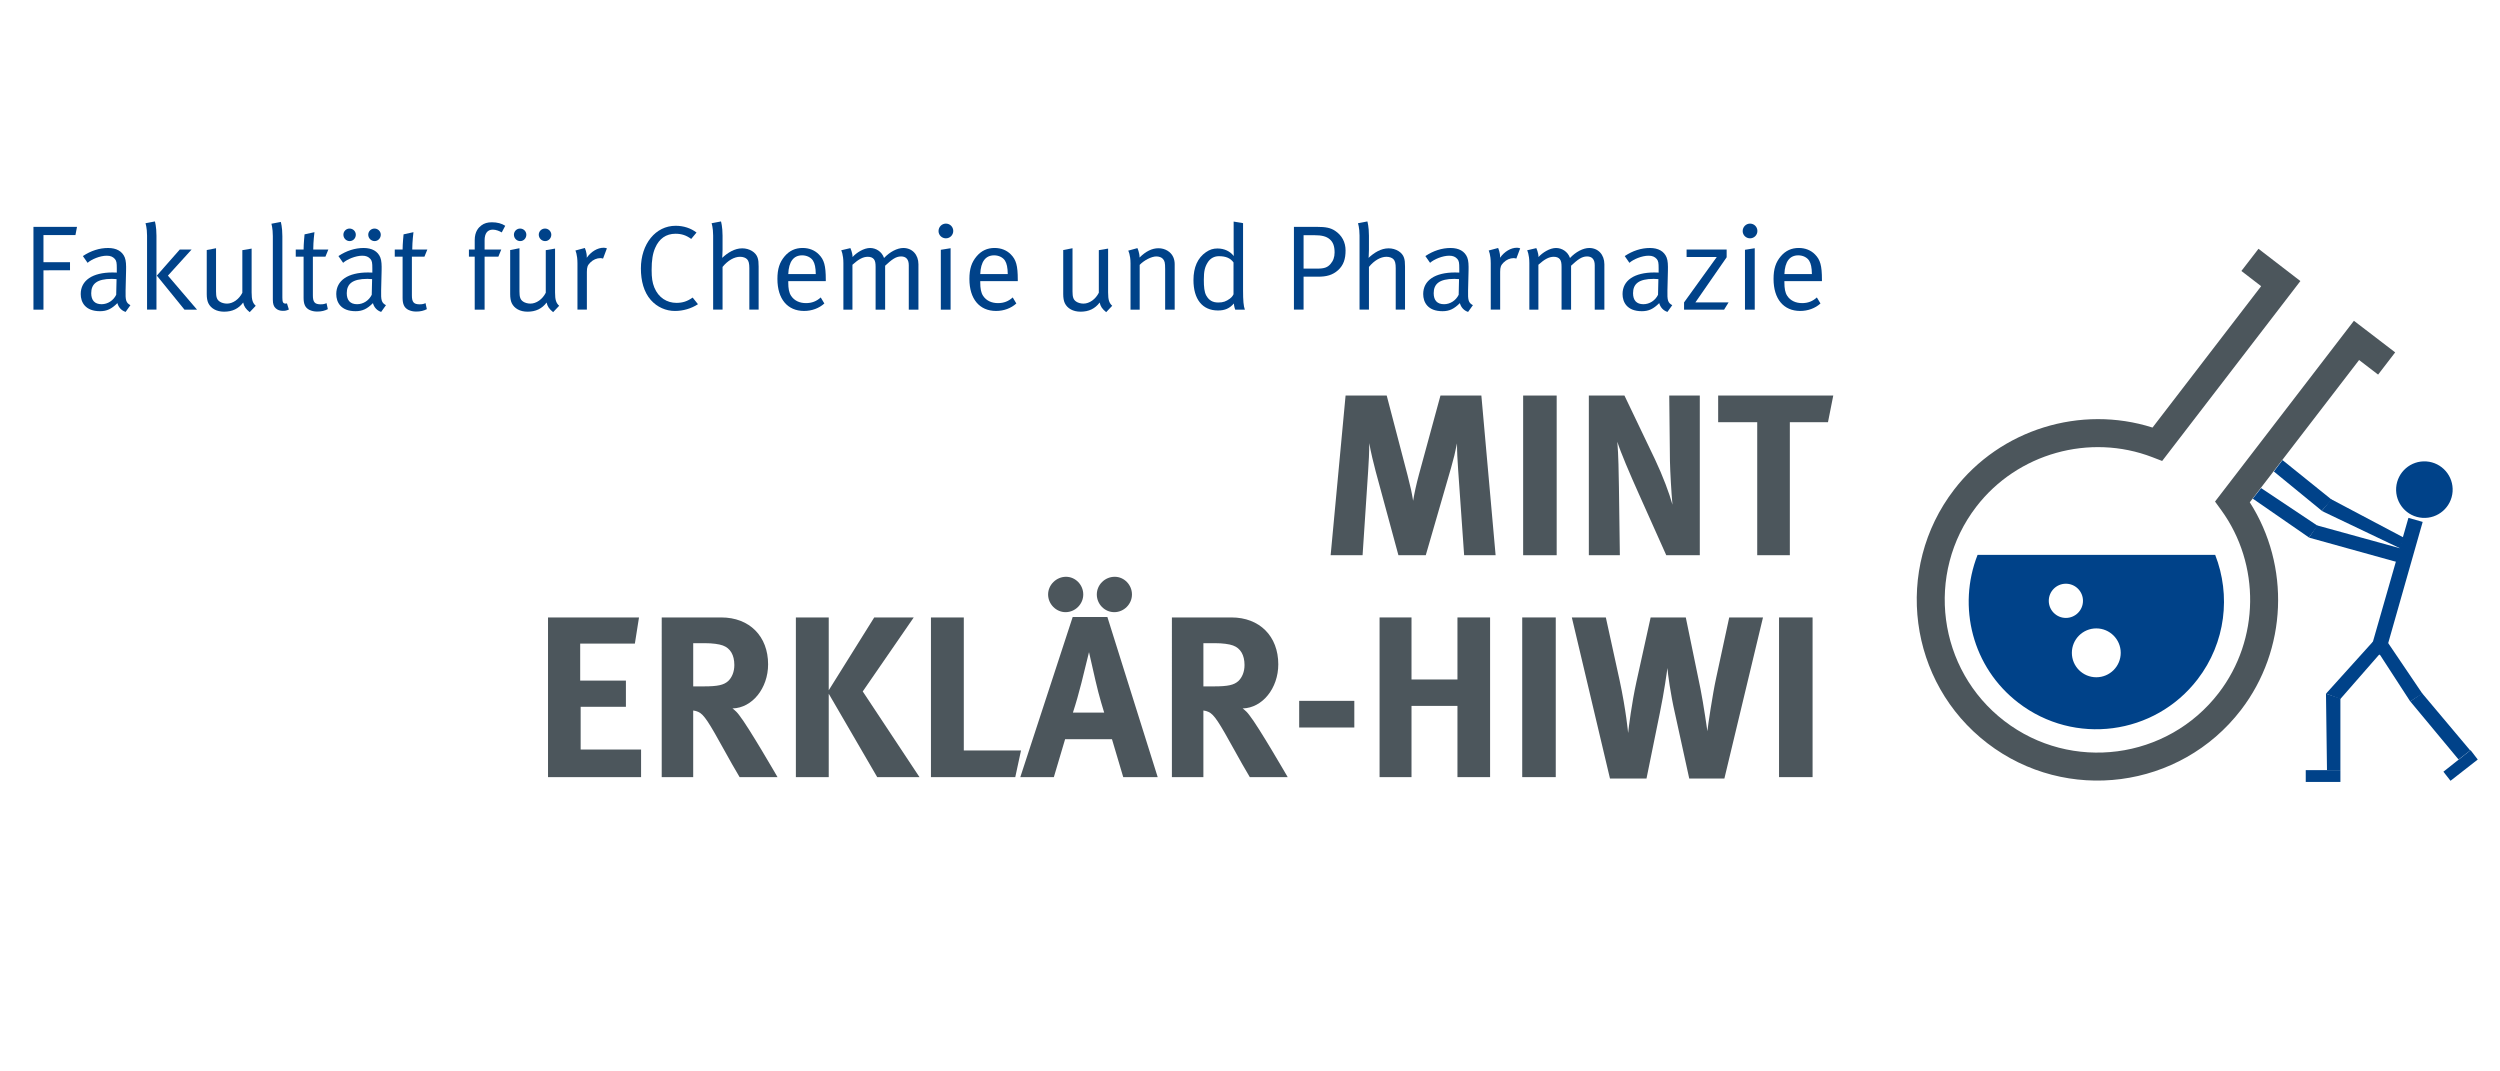 <?xml version="1.0" encoding="utf-8"?>
<!-- Generator: Adobe Illustrator 16.0.3, SVG Export Plug-In . SVG Version: 6.00 Build 0)  -->
<!DOCTYPE svg PUBLIC "-//W3C//DTD SVG 1.1//EN" "http://www.w3.org/Graphics/SVG/1.1/DTD/svg11.dtd">
<svg version="1.1" id="Ebene_1" xmlns="http://www.w3.org/2000/svg" xmlns:xlink="http://www.w3.org/1999/xlink" x="0px" y="0px"
	 width="350px" height="150px" viewBox="0 0 350 150" enable-background="new 0 0 350 150" xml:space="preserve">
<rect fill="#FFFFFF" width="350" height="150"/>
<rect fill="#FFFFFF" width="0" height="0"/>
<g>
	<path fill="#004289" d="M10.562,32.91H6.085v3.801h3.716v1.131H6.085v5.507H4.683V31.761h6.098L10.562,32.91z"/>
	<path fill="#004289" d="M17.585,43.669c-0.575-0.186-0.997-0.642-1.149-1.233c-0.811,0.811-1.47,1.132-2.432,1.132
		c-2.078,0-2.703-1.267-2.703-2.399c0-1.909,1.638-3.023,4.459-3.023c0.355,0,0.591,0.017,0.591,0.017v-0.591
		c0-0.743-0.034-1.047-0.27-1.317c-0.271-0.304-0.608-0.456-1.132-0.456c-0.946,0-2.146,0.506-2.686,0.997l-0.659-0.946
		c1.115-0.743,2.314-1.131,3.53-1.131c1.166,0,1.977,0.456,2.331,1.317c0.186,0.456,0.203,1.098,0.186,1.858l-0.067,2.771
		c-0.034,1.368,0.05,1.723,0.675,2.061L17.585,43.669z M15.66,39.042c-2.128,0-2.889,0.726-2.889,2.01
		c0,0.997,0.49,1.537,1.453,1.537c0.862,0,1.656-0.523,2.044-1.317l0.051-2.196C16.099,39.058,15.896,39.042,15.66,39.042z"/>
	<path fill="#004289" d="M20.587,43.349V32.977c0-1.098-0.219-1.723-0.219-1.723l1.317-0.253c0,0,0.22,0.709,0.22,1.993v10.354
		H20.587z M25.824,43.349l-3.868-4.763l3.209-3.649h1.656l-3.311,3.649l4.071,4.763H25.824z"/>
	<path fill="#004289" d="M34.958,43.703c-0.558-0.456-0.794-0.793-0.912-1.351c-0.642,0.861-1.521,1.284-2.669,1.284
		c-1.064,0-1.858-0.456-2.213-1.199c-0.152-0.321-0.22-0.76-0.22-1.25v-6.182l1.301-0.253v6.047c0,0.794,0.118,1.149,0.507,1.419
		c0.27,0.186,0.659,0.287,1.03,0.287c0.828,0,1.689-0.608,2.146-1.52v-5.963l1.3-0.219v6.131c0,1.064,0.152,1.486,0.575,1.875
		L34.958,43.703z"/>
	<path fill="#004289" d="M39.6,43.518c-0.406,0-0.743-0.118-0.997-0.355c-0.271-0.236-0.406-0.591-0.406-1.199v-8.918
		c0-1.098-0.203-1.723-0.203-1.723l1.318-0.253c0,0,0.219,0.709,0.219,1.993v8.598c0,0.659,0.102,0.844,0.473,0.844
		c0.051,0,0.169-0.034,0.169-0.034l0.27,0.861C40.106,43.484,39.954,43.518,39.6,43.518z"/>
	<path fill="#004289" d="M45.56,35.933h-1.757v5.422c0,0.929,0.253,1.25,1.081,1.25c0.372,0,0.591-0.051,0.828-0.169l0.186,0.845
		c-0.422,0.219-0.896,0.338-1.486,0.338c-0.439,0-0.777-0.084-1.098-0.237c-0.591-0.287-0.811-0.828-0.811-1.672v-5.777h-1.098
		v-0.997h1.098c0-0.811,0.135-2.128,0.135-2.128l1.385-0.304c0,0-0.169,1.317-0.169,2.432h2.111L45.56,35.933z"/>
	<path fill="#004289" d="M53.361,43.669c-0.575-0.186-0.997-0.642-1.149-1.233c-0.811,0.811-1.469,1.132-2.432,1.132
		c-2.078,0-2.703-1.267-2.703-2.399c0-1.909,1.638-3.023,4.459-3.023c0.355,0,0.591,0.017,0.591,0.017v-0.591
		c0-0.743-0.034-1.047-0.27-1.317c-0.271-0.304-0.608-0.456-1.132-0.456c-0.946,0-2.145,0.506-2.686,0.997l-0.659-0.946
		c1.115-0.743,2.314-1.131,3.53-1.131c1.166,0,1.977,0.456,2.331,1.317c0.186,0.456,0.203,1.098,0.186,1.858l-0.067,2.771
		c-0.034,1.368,0.05,1.723,0.675,2.061L53.361,43.669z M48.953,33.754c-0.49,0-0.878-0.406-0.878-0.896
		c0-0.473,0.388-0.861,0.861-0.861c0.49,0,0.878,0.389,0.878,0.861C49.814,33.349,49.442,33.754,48.953,33.754z M51.436,39.042
		c-2.128,0-2.889,0.726-2.889,2.01c0,0.997,0.49,1.537,1.453,1.537c0.862,0,1.656-0.523,2.044-1.317l0.051-2.196
		C51.875,39.058,51.672,39.042,51.436,39.042z M52.449,33.754c-0.49,0-0.895-0.406-0.895-0.896c0-0.473,0.389-0.861,0.878-0.861
		c0.473,0,0.878,0.389,0.878,0.861C53.311,33.349,52.922,33.754,52.449,33.754z"/>
	<path fill="#004289" d="M59.421,35.933h-1.757v5.422c0,0.929,0.253,1.25,1.081,1.25c0.372,0,0.591-0.051,0.828-0.169l0.186,0.845
		c-0.422,0.219-0.896,0.338-1.486,0.338c-0.439,0-0.777-0.084-1.098-0.237c-0.591-0.287-0.811-0.828-0.811-1.672v-5.777h-1.098
		v-0.997h1.098c0-0.811,0.135-2.128,0.135-2.128l1.385-0.304c0,0-0.169,1.317-0.169,2.432h2.111L59.421,35.933z"/>
	<path fill="#004289" d="M70.244,32.538c-0.321-0.186-0.793-0.389-1.25-0.389c-0.744,0-1.149,0.524-1.149,1.487v1.3h2.331
		l-0.405,0.997h-1.926v7.416H66.46v-7.416h-0.811v-0.997h0.811v-1.317c0-1.25,0.575-1.791,0.929-2.061
		c0.405-0.304,0.861-0.439,1.486-0.439c0.727,0,1.368,0.169,1.858,0.49L70.244,32.538z"/>
	<path fill="#004289" d="M77.438,43.703c-0.558-0.456-0.794-0.793-0.912-1.351c-0.642,0.861-1.521,1.284-2.669,1.284
		c-1.064,0-1.858-0.456-2.213-1.199c-0.152-0.321-0.22-0.76-0.22-1.25v-6.182l1.301-0.253v6.047c0,0.794,0.118,1.149,0.507,1.419
		c0.271,0.186,0.659,0.287,1.03,0.287c0.828,0,1.689-0.608,2.146-1.52v-5.963l1.3-0.219v6.131c0,1.064,0.152,1.486,0.575,1.875
		L77.438,43.703z M72.826,33.754c-0.49,0-0.878-0.406-0.878-0.896c0-0.473,0.389-0.861,0.861-0.861c0.49,0,0.878,0.389,0.878,0.861
		C73.688,33.349,73.316,33.754,72.826,33.754z M76.323,33.754c-0.49,0-0.896-0.406-0.896-0.896c0-0.473,0.389-0.861,0.878-0.861
		c0.473,0,0.878,0.389,0.878,0.861C77.184,33.349,76.795,33.754,76.323,33.754z"/>
	<path fill="#004289" d="M84.426,36.204c-0.084-0.034-0.236-0.068-0.372-0.068c-0.507,0-1.013,0.22-1.402,0.608
		s-0.49,0.642-0.49,1.334v5.27h-1.318v-6.486c0-1.233-0.287-1.791-0.287-1.791l1.318-0.354c0,0,0.321,0.659,0.27,1.368
		c0.608-0.862,1.503-1.402,2.365-1.402c0.22,0,0.456,0.084,0.456,0.084L84.426,36.204z"/>
	<path fill="#004289" d="M94.489,43.535c-1.25,0-2.483-0.524-3.378-1.538c-0.979-1.115-1.385-2.686-1.385-4.408
		c0-3.446,2.061-5.98,4.865-5.98c1.115,0,2.128,0.338,2.922,0.946l-0.743,0.895c-0.692-0.507-1.351-0.726-2.196-0.726
		c-1.334,0-2.297,0.692-2.854,1.993c-0.338,0.777-0.49,1.706-0.49,3.074c0,1.115,0.102,1.773,0.372,2.449
		c0.591,1.453,1.79,2.162,3.108,2.162c0.861,0,1.52-0.22,2.263-0.743l0.743,0.929C96.786,43.197,95.637,43.535,94.489,43.535z"/>
	<path fill="#004289" d="M104.907,43.349v-5.811c0-0.625-0.084-1.014-0.321-1.25c-0.203-0.203-0.557-0.338-0.979-0.338
		c-0.811,0-1.723,0.523-2.449,1.419v5.979h-1.318V32.977c0-1.098-0.219-1.723-0.219-1.723l1.317-0.253c0,0,0.22,0.709,0.22,1.993
		v1.959c0,0.541-0.051,1.148-0.051,1.148c0.76-0.709,1.723-1.334,2.804-1.334c1.013,0,1.925,0.558,2.162,1.334
		c0.101,0.338,0.135,0.608,0.135,1.216v6.03H104.907z"/>
	<path fill="#004289" d="M110.358,39.362v0.203c0,0.794,0.102,1.402,0.389,1.841c0.473,0.726,1.25,1.03,2.094,1.03
		c0.811,0,1.47-0.253,2.061-0.794l0.507,0.845c-0.744,0.675-1.757,1.047-2.838,1.047c-2.331,0-3.733-1.689-3.733-4.477
		c0-1.419,0.304-2.331,1.013-3.175c0.676-0.794,1.503-1.166,2.517-1.166c0.912,0,1.706,0.321,2.28,0.912
		c0.726,0.743,0.963,1.537,0.963,3.547v0.186H110.358z M113.821,36.491c-0.287-0.456-0.878-0.743-1.521-0.743
		c-1.199,0-1.875,0.878-1.942,2.618h3.851C114.192,37.454,114.074,36.896,113.821,36.491z"/>
	<path fill="#004289" d="M127.229,43.349v-6.216c0-0.811-0.372-1.233-1.081-1.233c-0.76,0-1.351,0.49-2.229,1.301v6.148h-1.334
		v-5.979c0-0.507-0.051-0.845-0.236-1.081c-0.203-0.236-0.473-0.338-0.862-0.338c-0.642,0-1.267,0.321-2.145,1.115v6.284h-1.267
		v-6.52c0-1.216-0.304-1.791-0.304-1.791l1.284-0.304c0,0,0.304,0.659,0.304,1.25c0.557-0.625,1.587-1.267,2.449-1.267
		c0.828,0,1.655,0.506,1.959,1.402c0.811-0.861,1.841-1.402,2.703-1.402c1.25,0,2.111,0.946,2.111,2.28v6.351H127.229z"/>
	<path fill="#004289" d="M132.424,33.366c-0.574,0-1.03-0.456-1.03-1.014c0-0.574,0.456-1.047,1.03-1.047
		c0.575,0,1.031,0.456,1.031,1.03S132.999,33.366,132.424,33.366z M131.715,43.349v-8.378l1.369-0.22v8.598H131.715z"/>
	<path fill="#004289" d="M137.236,39.362v0.203c0,0.794,0.102,1.402,0.389,1.841c0.473,0.726,1.25,1.03,2.094,1.03
		c0.811,0,1.47-0.253,2.061-0.794l0.507,0.845c-0.744,0.675-1.757,1.047-2.838,1.047c-2.331,0-3.733-1.689-3.733-4.477
		c0-1.419,0.304-2.331,1.013-3.175c0.676-0.794,1.503-1.166,2.517-1.166c0.912,0,1.706,0.321,2.28,0.912
		c0.726,0.743,0.963,1.537,0.963,3.547v0.186H137.236z M140.699,36.491c-0.287-0.456-0.878-0.743-1.521-0.743
		c-1.199,0-1.875,0.878-1.942,2.618h3.851C141.07,37.454,140.952,36.896,140.699,36.491z"/>
	<path fill="#004289" d="M154.865,43.703c-0.558-0.456-0.794-0.793-0.912-1.351c-0.642,0.861-1.521,1.284-2.669,1.284
		c-1.064,0-1.858-0.456-2.213-1.199c-0.152-0.321-0.22-0.76-0.22-1.25v-6.182l1.301-0.253v6.047c0,0.794,0.118,1.149,0.507,1.419
		c0.27,0.186,0.659,0.287,1.03,0.287c0.828,0,1.689-0.608,2.146-1.52v-5.963l1.3-0.219v6.131c0,1.064,0.152,1.486,0.575,1.875
		L154.865,43.703z"/>
	<path fill="#004289" d="M163.121,43.349v-5.692c0-0.896-0.068-1.115-0.304-1.402c-0.186-0.22-0.541-0.355-0.929-0.355
		c-0.676,0-1.723,0.541-2.331,1.183v6.267h-1.284v-6.486c0-1.199-0.321-1.773-0.321-1.773l1.284-0.355c0,0,0.304,0.625,0.304,1.318
		c0.878-0.878,1.757-1.301,2.652-1.301c0.912,0,1.723,0.49,2.061,1.233c0.135,0.304,0.203,0.642,0.203,0.98v6.385H163.121z"/>
	<path fill="#004289" d="M172.93,43.349c0,0-0.169-0.422-0.186-0.861c-0.608,0.692-1.25,0.979-2.23,0.979
		c-2.179,0-3.429-1.571-3.429-4.256c0-1.791,0.591-3.108,1.74-3.902c0.541-0.372,1.013-0.523,1.622-0.523
		c0.946,0,1.773,0.389,2.28,1.064c0,0-0.017-0.692-0.017-1.3v-3.53l1.318,0.219v9.392c0,1.453,0.067,2.23,0.253,2.72H172.93z
		 M172.693,36.744c-0.422-0.591-1.047-0.878-2.044-0.878c-0.659,0-1.216,0.304-1.571,0.878c-0.406,0.642-0.541,1.25-0.541,2.432
		c0,0.98,0.067,1.706,0.338,2.196c0.388,0.692,0.912,0.979,1.689,0.979c0.692,0,1.081-0.152,1.622-0.541
		c0.354-0.253,0.507-0.608,0.507-0.608V36.744z"/>
	<path fill="#004289" d="M187.332,37.825c-0.776,0.692-1.621,0.912-2.804,0.912h-2.027v4.611h-1.351V31.761h3.209
		c1.25,0,1.909,0.135,2.534,0.541c0.979,0.642,1.486,1.604,1.486,2.77C188.38,36.254,188.093,37.133,187.332,37.825z
		 M186.167,33.501c-0.473-0.405-1.098-0.574-2.196-0.574h-1.47v4.679h1.943c0.979,0,1.419-0.186,1.807-0.625
		c0.405-0.456,0.592-0.979,0.592-1.638C186.843,34.48,186.64,33.906,186.167,33.501z"/>
	<path fill="#004289" d="M195.401,43.349v-5.811c0-0.625-0.085-1.014-0.321-1.25c-0.202-0.203-0.558-0.338-0.979-0.338
		c-0.811,0-1.723,0.523-2.449,1.419v5.979h-1.317V32.977c0-1.098-0.22-1.723-0.22-1.723l1.317-0.253c0,0,0.22,0.709,0.22,1.993
		v1.959c0,0.541-0.051,1.148-0.051,1.148c0.76-0.709,1.723-1.334,2.804-1.334c1.014,0,1.926,0.558,2.162,1.334
		c0.102,0.338,0.136,0.608,0.136,1.216v6.03H195.401z"/>
	<path fill="#004289" d="M205.532,43.669c-0.574-0.186-0.997-0.642-1.148-1.233c-0.812,0.811-1.47,1.132-2.433,1.132
		c-2.078,0-2.703-1.267-2.703-2.399c0-1.909,1.639-3.023,4.46-3.023c0.354,0,0.591,0.017,0.591,0.017v-0.591
		c0-0.743-0.033-1.047-0.271-1.317c-0.27-0.304-0.607-0.456-1.132-0.456c-0.945,0-2.145,0.506-2.686,0.997l-0.658-0.946
		c1.114-0.743,2.313-1.131,3.53-1.131c1.165,0,1.976,0.456,2.331,1.317c0.186,0.456,0.202,1.098,0.186,1.858l-0.067,2.771
		c-0.034,1.368,0.051,1.723,0.676,2.061L205.532,43.669z M203.606,39.042c-2.128,0-2.889,0.726-2.889,2.01
		c0,0.997,0.49,1.537,1.453,1.537c0.861,0,1.655-0.523,2.044-1.317l0.051-2.196C204.046,39.058,203.843,39.042,203.606,39.042z"/>
	<path fill="#004289" d="M212.285,36.204c-0.085-0.034-0.236-0.068-0.372-0.068c-0.507,0-1.014,0.22-1.402,0.608
		c-0.388,0.389-0.489,0.642-0.489,1.334v5.27h-1.317v-6.486c0-1.233-0.287-1.791-0.287-1.791l1.317-0.354
		c0,0,0.32,0.659,0.271,1.368c0.607-0.862,1.503-1.402,2.364-1.402c0.22,0,0.456,0.084,0.456,0.084L212.285,36.204z"/>
	<path fill="#004289" d="M223.263,43.349v-6.216c0-0.811-0.372-1.233-1.081-1.233c-0.761,0-1.352,0.49-2.23,1.301v6.148h-1.334
		v-5.979c0-0.507-0.051-0.845-0.236-1.081c-0.203-0.236-0.473-0.338-0.861-0.338c-0.643,0-1.268,0.321-2.146,1.115v6.284h-1.267
		v-6.52c0-1.216-0.305-1.791-0.305-1.791l1.284-0.304c0,0,0.304,0.659,0.304,1.25c0.558-0.625,1.588-1.267,2.449-1.267
		c0.828,0,1.655,0.506,1.96,1.402c0.811-0.861,1.841-1.402,2.702-1.402c1.25,0,2.111,0.946,2.111,2.28v6.351H223.263z"/>
	<path fill="#004289" d="M233.441,43.669c-0.574-0.186-0.997-0.642-1.148-1.233c-0.812,0.811-1.47,1.132-2.433,1.132
		c-2.078,0-2.703-1.267-2.703-2.399c0-1.909,1.639-3.023,4.46-3.023c0.354,0,0.591,0.017,0.591,0.017v-0.591
		c0-0.743-0.034-1.047-0.271-1.317c-0.27-0.304-0.607-0.456-1.132-0.456c-0.945,0-2.145,0.506-2.686,0.997l-0.658-0.946
		c1.114-0.743,2.313-1.131,3.53-1.131c1.165,0,1.976,0.456,2.331,1.317c0.186,0.456,0.202,1.098,0.186,1.858l-0.067,2.771
		c-0.034,1.368,0.051,1.723,0.676,2.061L233.441,43.669z M231.516,39.042c-2.128,0-2.889,0.726-2.889,2.01
		c0,0.997,0.49,1.537,1.453,1.537c0.861,0,1.655-0.523,2.044-1.317l0.05-2.196C231.955,39.058,231.752,39.042,231.516,39.042z"/>
	<path fill="#004289" d="M241.376,43.349h-5.607v-1.014l4.577-6.351h-4.223v-1.047h5.608v1.081l-4.375,6.317h4.645L241.376,43.349z"
		/>
	<path fill="#004289" d="M245.005,33.366c-0.574,0-1.03-0.456-1.03-1.014c0-0.574,0.456-1.047,1.03-1.047s1.03,0.456,1.03,1.03
		S245.579,33.366,245.005,33.366z M244.296,43.349v-8.378l1.368-0.22v8.598H244.296z"/>
	<path fill="#004289" d="M249.816,39.362v0.203c0,0.794,0.101,1.402,0.388,1.841c0.474,0.726,1.25,1.03,2.095,1.03
		c0.811,0,1.47-0.253,2.061-0.794l0.507,0.845c-0.743,0.675-1.757,1.047-2.838,1.047c-2.331,0-3.732-1.689-3.732-4.477
		c0-1.419,0.304-2.331,1.014-3.175c0.675-0.794,1.503-1.166,2.517-1.166c0.912,0,1.706,0.321,2.28,0.912
		c0.727,0.743,0.963,1.537,0.963,3.547v0.186H249.816z M253.278,36.491c-0.287-0.456-0.878-0.743-1.52-0.743
		c-1.199,0-1.875,0.878-1.942,2.618h3.851C253.65,37.454,253.532,36.896,253.278,36.491z"/>
</g>
<g>
	<path fill="#4C565C" d="M204.979,77.731l-0.837-11.934c-0.097-1.415-0.161-2.541-0.161-3.731c-0.257,1.287-0.45,2.091-0.836,3.442
		l-3.538,12.223h-3.828l-3.184-11.74c-0.29-1.094-0.676-2.67-0.901-3.957c0,1.319-0.064,2.638-0.16,4.021l-0.772,11.676h-4.471
		l2.091-22.355h5.758l2.927,11.193c0.418,1.608,0.579,2.38,0.771,3.539c0.193-1.158,0.451-2.316,0.805-3.635l3.023-11.097h5.726
		l1.994,22.355H204.979z"/>
	<path fill="#4C565C" d="M213.24,77.731V55.376h4.695v22.355H213.24z"/>
	<path fill="#4C565C" d="M233.277,77.731l-3.828-8.556c-1.255-2.798-2.605-5.951-3.023-7.333c0.161,1.833,0.193,4.471,0.225,6.336
		l0.129,9.553h-4.342V55.376h4.985l4.278,8.942c1.125,2.38,1.994,4.729,2.444,6.337c-0.161-1.737-0.321-4.6-0.354-6.144
		l-0.097-9.135h4.277v22.355H233.277z"/>
	<path fill="#4C565C" d="M255.918,59.107h-5.34v18.624h-4.567V59.107h-5.469v-3.731h16.115L255.918,59.107z"/>
</g>
<g>
</g>
<g>
	<path fill="#4C565C" d="M76.723,108.798V86.442h12.738l-0.579,3.667h-7.655v5.179h6.401v3.667h-6.336v5.982h8.459v3.86H76.723z"/>
	<path fill="#4C565C" d="M103.546,108.798c-0.869-1.479-1.222-2.091-2.091-3.667c-2.219-4.021-2.895-5.114-3.699-5.468
		c-0.225-0.097-0.418-0.161-0.708-0.193v9.328h-4.407V86.442h8.331c3.957,0,6.562,2.638,6.562,6.563
		c0,3.345-2.219,6.111-4.985,6.176c0.45,0.354,0.643,0.547,0.933,0.933c1.287,1.608,5.372,8.685,5.372,8.685H103.546z
		 M101.198,90.367c-0.515-0.193-1.447-0.322-2.541-0.322h-1.608v6.048h1.512c1.93,0,2.767-0.193,3.377-0.74
		c0.547-0.515,0.869-1.318,0.869-2.251C102.807,91.718,102.26,90.753,101.198,90.367z"/>
	<path fill="#4C565C" d="M122.81,108.798l-6.787-11.676v11.676h-4.6V86.442h4.6V96.64l6.369-10.197h5.532L120.784,96.8l7.945,11.998
		H122.81z"/>
	<path fill="#4C565C" d="M142.138,108.798h-11.805V86.442h4.6v18.624h8.009L142.138,108.798z"/>
	<path fill="#4C565C" d="M157.253,108.798l-1.576-5.308h-6.562l-1.576,5.308h-4.696l7.334-22.419h4.857l7.044,22.419H157.253z
		 M149.179,85.703c-1.319,0-2.444-1.126-2.444-2.477c0-1.352,1.158-2.477,2.509-2.477c1.319,0,2.413,1.125,2.413,2.477
		C151.656,84.577,150.53,85.703,149.179,85.703z M153.361,95.256c-0.225-1.029-0.9-3.956-0.9-3.956s-0.644,2.638-1.062,4.311
		c-0.418,1.608-0.708,2.669-1.19,4.149h4.375C154.583,99.76,153.843,97.411,153.361,95.256z M155.999,85.703
		c-1.351,0-2.445-1.126-2.445-2.477c0-1.352,1.126-2.477,2.509-2.477c1.319,0,2.412,1.125,2.412,2.477
		C158.475,84.577,157.35,85.703,155.999,85.703z"/>
	<path fill="#4C565C" d="M174.972,108.798c-0.869-1.479-1.222-2.091-2.091-3.667c-2.219-4.021-2.895-5.114-3.699-5.468
		c-0.225-0.097-0.418-0.161-0.708-0.193v9.328h-4.407V86.442h8.331c3.957,0,6.562,2.638,6.562,6.563c0,3.345-2.22,6.111-4.986,6.176
		c0.45,0.354,0.643,0.547,0.933,0.933c1.287,1.608,5.372,8.685,5.372,8.685H174.972z M172.624,90.367
		c-0.515-0.193-1.447-0.322-2.541-0.322h-1.608v6.048h1.512c1.93,0,2.767-0.193,3.377-0.74c0.547-0.515,0.869-1.318,0.869-2.251
		C174.232,91.718,173.686,90.753,172.624,90.367z"/>
	<path fill="#4C565C" d="M181.885,101.85v-3.73h7.719v3.73H181.885z"/>
	<path fill="#4C565C" d="M204.044,108.798v-9.972h-6.433v9.972h-4.471V86.442h4.471v8.686h6.433v-8.686h4.568v22.355H204.044z"/>
	<path fill="#4C565C" d="M213.111,108.798V86.442h4.695v22.355H213.111z"/>
	<path fill="#4C565C" d="M241.414,108.991h-4.921l-1.994-9.104c-0.644-2.798-0.997-5.564-1.062-6.368
		c-0.064,0.515-0.45,3.345-1.062,6.304l-1.865,9.168h-5.114l-5.34-22.549h4.761l1.93,8.813c0.9,4.182,1.19,7.366,1.19,7.366
		c0.096-0.868,0.482-4.053,1.157-7.141l1.995-9.039h4.921l2.059,10.004c0.418,2.091,0.965,5.919,0.965,5.919
		c0.064-0.708,0.74-5.243,1.223-7.431l1.833-8.492h4.729L241.414,108.991z"/>
	<path fill="#4C565C" d="M249.065,108.798V86.442h4.696v22.355H249.065z"/>
</g>
<path fill="#4C565C" d="M278.229,104.05c11.073,8.506,26.997,6.421,35.505-4.652c6.482-8.438,6.922-20.188,1.235-29.077
	l15.303-19.918l2.663,2.042l2.389-3.112l-5.775-4.424l-19.444,25.309l0.862,1.187c5.532,7.612,5.391,18.143-0.341,25.605
	c-7.189,9.357-20.649,11.124-30.009,3.935c-9.359-7.188-11.121-20.65-3.933-30.009c5.734-7.461,15.871-10.309,24.653-6.928
	l1.366,0.528l19.352-25.188l-5.865-4.516l-2.395,3.105l2.766,2.129l-15.207,19.793c-10.053-3.203-21.297,0.248-27.775,8.686
	C265.069,79.619,267.157,95.55,278.229,104.05L278.229,104.05z"/>
<g>
</g>
<g>
	<circle fill="none" cx="289.223" cy="84.114" r="2.394"/>
	<circle fill="none" cx="293.482" cy="91.397" r="3.42"/>
	<g>
		<path fill="none" d="M290.062,91.397c0,1.892,1.53,3.42,3.421,3.42c1.888,0,3.42-1.528,3.42-3.42c0-1.89-1.532-3.421-3.42-3.421
			C291.592,87.977,290.062,89.508,290.062,91.397z"/>
		<circle fill="none" cx="289.223" cy="84.114" r="2.395"/>
		<path fill="#004289" d="M282.577,98.393c7.834,6.019,19.064,4.546,25.084-3.29c3.958-5.153,4.671-11.777,2.466-17.421h-33.266
			C274.014,84.91,276.11,93.427,282.577,98.393z M296.902,91.397c0,1.892-1.532,3.42-3.42,3.42c-1.891,0-3.421-1.528-3.421-3.42
			c0-1.89,1.53-3.421,3.421-3.421C295.37,87.977,296.902,89.508,296.902,91.397z M289.223,81.72c1.323,0,2.394,1.071,2.394,2.395
			c0,1.32-1.07,2.395-2.394,2.395c-1.32,0-2.394-1.074-2.394-2.395C286.829,82.791,287.902,81.72,289.223,81.72z"/>
	</g>
</g>
<polygon fill="#004289" points="325.637,97.127 325.779,107.819 327.655,107.819 327.655,97.774 "/>
<g>
	<defs>
		<rect id="SVGID_1_" x="315.391" y="64.412" width="31.494" height="45.06"/>
	</defs>
	<clipPath id="SVGID_2_">
		<use xlink:href="#SVGID_1_"  overflow="visible"/>
	</clipPath>
	<path clip-path="url(#SVGID_2_)" fill="#004289" d="M339.137,72.498c2.181,0.153,4.072-1.491,4.226-3.673
		c0.152-2.182-1.492-4.073-3.674-4.225c-2.181-0.153-4.071,1.492-4.226,3.673C335.312,70.454,336.955,72.346,339.137,72.498"/>
</g>
<polygon fill="#004289" points="315.391,69.81 323.264,75.253 324.459,73.606 316.559,68.333 "/>
<polygon fill="#004289" points="319.55,64.412 318.343,66.014 325.051,71.506 326.428,69.951 "/>
<polygon fill="#004289" points="336.5,75.253 326.362,69.891 325.05,71.532 336.064,76.787 "/>
<polygon fill="#004289" points="332.241,89.796 325.638,97.115 327.655,97.854 333.136,91.582 "/>
<polygon fill="#004289" points="333.136,91.581 337.43,98.198 339.132,97.107 334.348,90.034 "/>
<polygon fill="#004289" points="337.439,98.195 344.197,106.327 345.833,105.065 339.099,97.056 "/>
<rect x="322.805" y="107.819" fill="#004289" width="4.852" height="1.652"/>
<polygon fill="#004289" points="342.077,108.039 343.072,109.311 346.885,106.334 345.881,105.024 "/>
<polygon fill="#004289" points="336.079,76.779 324.4,73.559 323.271,75.27 335.63,78.702 "/>
<polygon fill="#004289" points="337.181,72.5 331.734,91.489 333.866,91.729 339.175,73.068 "/>
<g>
</g>
<g>
</g>
<g>
</g>
<g>
</g>
<g>
</g>
<g>
</g>
</svg>